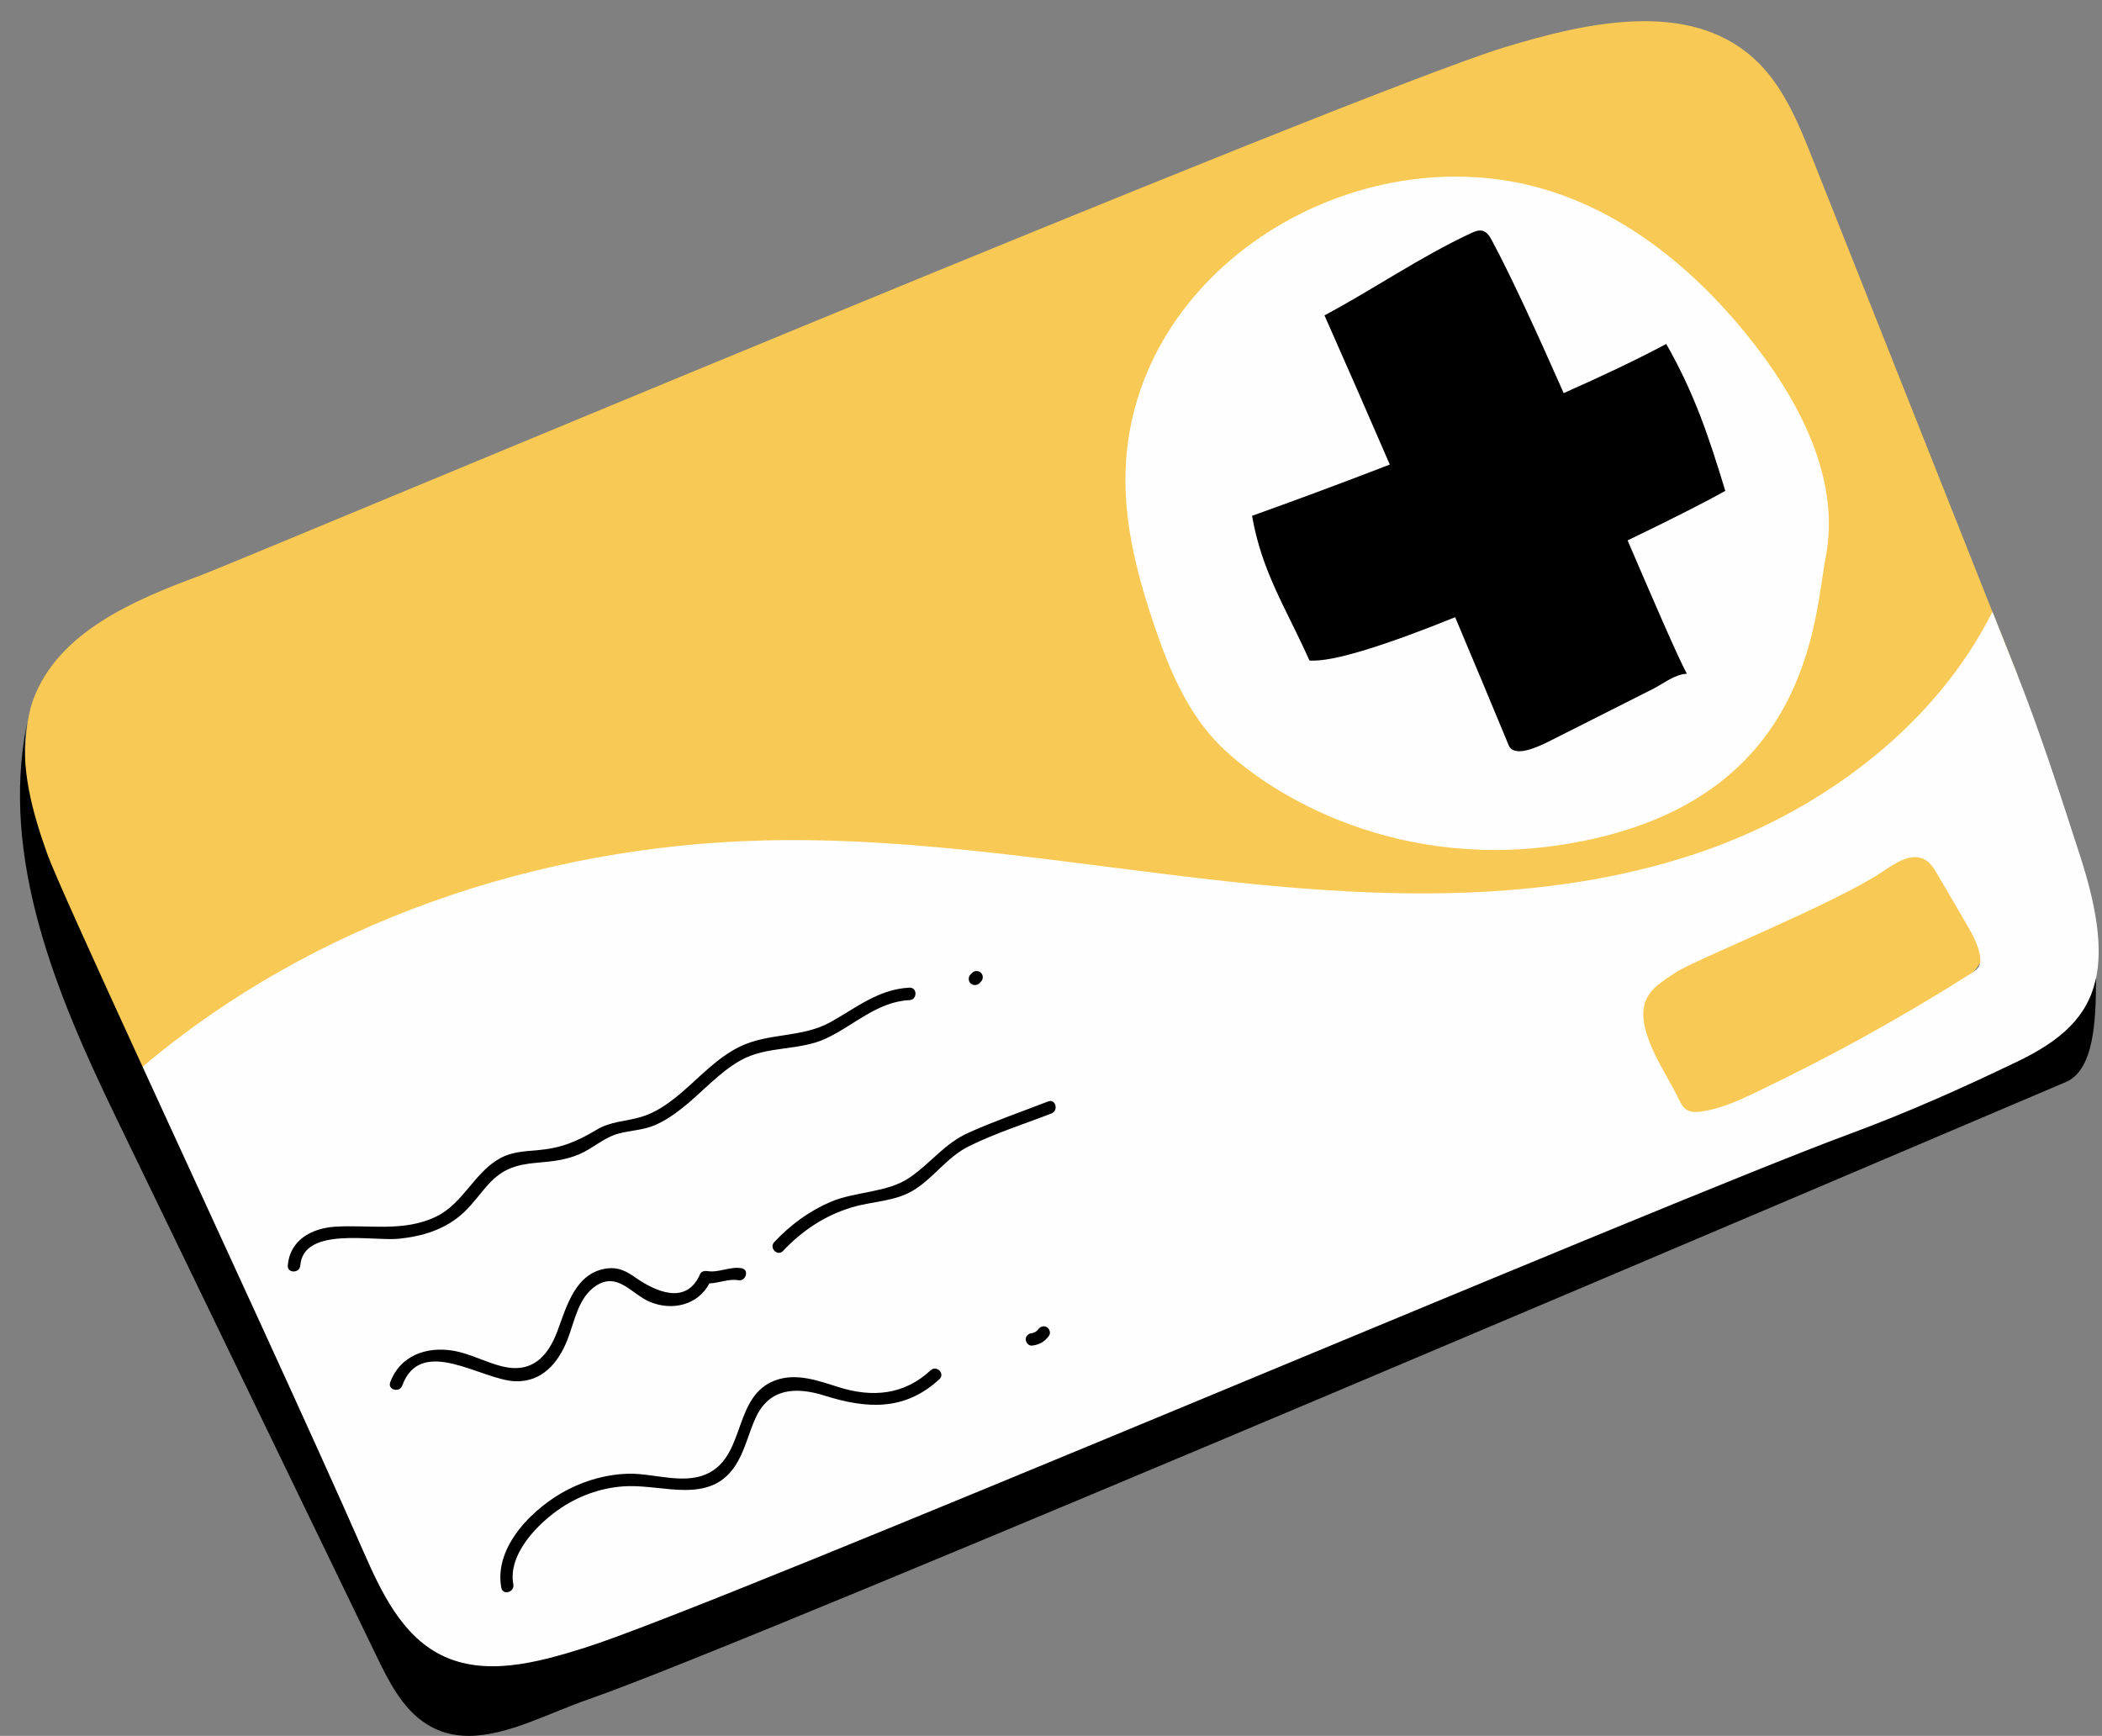 <?xml version="1.0" encoding="UTF-8" standalone="no"?><svg xmlns="http://www.w3.org/2000/svg" xmlns:xlink="http://www.w3.org/1999/xlink" fill="#000000" height="417.6" preserveAspectRatio="xMidYMid meet" version="1" viewBox="-3.6 0.0 505.6 417.6" width="505.6" zoomAndPan="magnify"><rect x="-3.6" y="0.0" width="505.6" height="417.6" fill="#808080" stroke="none"/><g id="change1_1"><path d="M478.49,206.19c1.49,16.05-2.52,23.07-13.67,34.72c-10.54,11.02-25.45,16.45-39.75,21.74 c-45.26,16.73-241.09,105.68-272.71,115.54c-11.24,3.51-23.84,6.93-34.36,1.64c-9.47-4.77-15.12,2.68-19.37-7.03 c-11.78-26.9-52.58-73.97-70.41-112.83c-11.88-25.89-18.52-35.71-20.2-40.4c-4.3-11.97-8.05-39.39-3.61-51.31 c6-16.13,23.96-23.83,40.11-29.79c9.38-3.46,276.71-115.8,313.87-127.12c19.95-6.08,44.08-11.35,59.66,2.52 c7.09,6.31,10.83,15.48,14.33,24.31c14.42,36.32,28.84,72.65,43.25,108.97c1.82,4.59,3.64,9.19,5.47,13.79 C487.05,175.92,477,190.15,478.49,206.19z" fill="#f8c954"/></g><g id="change2_1"><path d="M274.01,150.38c-3.82-11.3-6.91-23.01-6.91-34.93c0-49.32,53.29-82.7,99.05-70.4 c21.58,5.8,39.57,21.11,53.09,38.89c10.96,14.41,19.75,32.32,16.3,50.09c-2.76,14.23-3.35,58.46-60.73,68.74 c-41.62,7.46-72.54-11.24-84.82-23.29C282.04,171.64,277.59,160.96,274.01,150.38z M500.58,235.27 c-1.98,9.48-7.07,18.91-17.58,23.94c-13.75,6.59-24.11,12.31-38.42,17.59c-45.26,16.73-273.29,113.33-304.91,123.2 c-11.24,3.51-27.08,9.68-37.6,4.39C92.61,399.64,83,382,78.75,372.29c-11.78-26.91-47.52-89.16-48.05-115.66 c41.15-34.83,95.25-53.08,149.21-54.44c37.55-0.95,74.81,5.84,112.16,9.89c37.34,4.05,75.95,5.23,111.64-6.5 c30.09-9.89,57.96-30.49,71.94-58.42c1.82,4.59,3.64,9.19,5.47,13.79c5.95,14.98,10.75,29.92,15.71,45.25 C500.92,218.9,502.06,228.16,500.58,235.27z M472.6,229.62c-0.57-2.8-2.03-5.32-3.47-7.78c-2.23-3.82-4.46-7.64-6.69-11.46 c-0.79-1.36-1.64-2.77-3-3.55c-3.25-1.86-7.12,0.77-10.22,2.86c-11.27,7.61-45.66,21.43-49.73,24.23c-2.87,1.96-6.39,3.86-7.46,7.43 c-2.07,6.96,5.23,16.87,8.03,22.79c0.54,1.14,1.14,2.36,2.25,2.95c0.96,0.52,2.12,0.46,3.21,0.32c4.57-0.6,8.84-2.55,13.01-4.53 c17.9-8.52,35.28-18.12,52.02-28.73c0.72-0.46,1.47-0.95,1.88-1.71C472.87,231.6,472.8,230.56,472.6,229.62z" fill="#fefefe"/></g><g id="change3_1"><path d="M119.87,381.16c0.35,1.89-2.54,2.7-2.89,0.8c-1.88-10.06,8.01-19.58,16.21-23.72 c4.41-2.23,9.29-3.57,14.25-3.71c6.43-0.18,14.03,2.99,19.94-0.45c8.28-4.81,5.64-18.37,15.5-22.01c5.12-1.89,10.41,0.12,15.3,1.65 c8.05,2.52,15.67,1.88,22.07-4.07c1.41-1.31,3.54,0.8,2.12,2.12c-8.3,7.71-17.48,7.17-27.6,3.98c-6.95-2.19-13.34-1.84-16.63,5.36 c-1.76,3.86-2.61,8.16-5.03,11.71c-6.11,8.96-16.8,4.44-25.68,4.7c-5.62,0.16-11.25,2.04-15.94,5.14 C125.93,366.34,118.5,373.79,119.87,381.16z M215.27,283.24c-5.46,3.78-13.12,3.3-19.21,5.95c-5.15,2.23-9.6,5.54-13.43,9.62 c-1.32,1.41,0.8,3.53,2.12,2.12c4.58-4.88,10.12-8.56,16.57-10.49c4.99-1.49,10.48-1.36,15-4.22c4.84-3.06,7.9-7.88,13.17-10.49 c6.32-3.13,13.25-5.32,19.82-7.87c1.78-0.69,1.01-3.59-0.8-2.89c-6.35,2.46-12.85,4.7-19.07,7.49 C223.53,275.12,220.42,279.69,215.27,283.24z M132.83,322.44c1.8-4.5,2.6-10.35,7.01-13.18c5.18-3.31,8.52,2.08,12.82,3.9 c5.4,2.29,11.63,0.81,14.37-4.42c2.33-0.07,4.67-1.16,6.94-0.76c1.89,0.33,2.7-2.56,0.8-2.89c-2.75-0.48-5.56,1.16-8.26,0.69 c-0.59-0.1-1.42,0.05-1.7,0.69c-3.25,7.62-10.68,4.29-15.62,0.83c-2.05-1.44-4-2.47-6.59-2.18c-7.74,0.89-9.86,9.02-12.13,15.1 c-2.36,6.33-6.28,10.25-13.41,8.46c-3.98-1-7.62-3.07-11.7-3.75c-6.43-1.07-12.75,1.22-15.1,7.6c-0.67,1.82,2.23,2.6,2.89,0.8 c4.54-12.3,19.18-1.24,27.28-1.04C126.78,332.45,130.64,327.92,132.83,322.44z M246.13,319.8c-0.12,0.18-0.43,0.46-0.68,0.61 c-0.23,0.13-0.23,0.13-0.41,0.19c-0.11,0.04-0.21,0.07-0.32,0.09c-0.05,0.01-0.09,0.02-0.12,0.02c-0.8,0.08-1.48,0.64-1.48,1.5 c0,0.75,0.69,1.58,1.5,1.5c1.71-0.17,3.12-0.97,4.11-2.39c0.46-0.66,0.12-1.67-0.54-2.05C247.43,318.83,246.6,319.14,246.13,319.8z M481.44,255.48c-13.75,6.59-26.16,12.14-40.46,17.43c-45.26,16.73-272.54,113.71-304.17,123.57c-11.24,3.51-23.84,6.93-34.36,1.64 c-9.47-4.77-14.4-15.21-18.65-24.92c-11.78-26.9-35.28-77.7-53.1-116.56c0,0,0,0,0,0c-11.88-25.89-21.23-46.49-22.92-51.18 c-3.59-10.02-6.62-20.98-4.91-31.27l-0.02,0c-6.4,32.32,6.97,64.67,21.31,94.33c20.94,43.3,41.88,86.6,62.82,129.91 c2.96,6.11,6.17,12.53,11.87,16.23c3.26,2.12,6.75,2.95,10.35,2.94h0.06c9.25-0.05,19.34-5.58,28.77-8.83 C176.82,395.39,460.98,274,493.27,260.32c6.86-2.91,7.29-14.9,7.29-25.05C498.59,244.75,491.95,250.45,481.44,255.48z M68.63,304.44 c0.75-9.43,17.33-5.81,23.6-6.43c5.82-0.57,11.39-2.27,15.73-6.34c2.23-2.09,3.96-4.62,6.02-6.87c3.39-3.69,6.73-4.66,11.65-5.09 c3.56-0.31,6.79-0.62,10.13-2.05c3.28-1.4,5.91-4.01,9.39-4.95c3.05-0.83,6-0.8,8.95-2.11c2.25-0.99,4.28-2.38,6.21-3.88 c4.83-3.77,8.9-8.66,14.3-11.67c6.38-3.55,13.97-2.16,20.55-5.26c6.67-3.14,12.29-8.84,20-9.19c1.92-0.09,1.93-3.09,0-3 c-7.36,0.34-12.74,4.79-18.93,8.25c-7,3.91-15,2.51-22.03,6.01c-5.59,2.78-9.77,7.59-14.51,11.52c-2.73,2.27-5.68,4.32-9.12,5.33 c-3.77,1.11-7.25,1.02-10.7,3.09c-4.82,2.89-8.57,4.42-14.25,4.91c-3.04,0.26-6.01,0.37-8.77,1.84 c-6.32,3.38-8.93,10.86-15.44,14.07c-7.79,3.84-16.22,1.95-24.47,2.49c-5.65,0.38-10.84,3.26-11.32,9.33 C65.48,306.36,68.49,306.35,68.63,304.44z M231.96,236.55c0.14-0.13,0.27-0.27,0.4-0.4c0.57-0.57,0.57-1.55,0-2.12 c-0.57-0.57-1.54-0.57-2.12,0c-0.13,0.13-0.27,0.27-0.4,0.4c-0.57,0.57-0.57,1.55,0,2.12C230.41,237.12,231.38,237.12,231.96,236.55 z M311.36,158.89c5.64,0.51,19.36-4.07,35.05-10.41c4.32,10.25,8.62,20.51,12.87,30.79c1.32,3.19,7.15,0.38,10.23-1.18 c8.17-4.12,16.34-8.25,24.51-12.37c2.7-1.37,5.09-3.46,8.12-3.64c-2.34-4.42-7.73-16.91-14.25-32.08 c10.32-4.95,18.91-9.33,23.5-11.92c-4.03-13.22-7.38-23.32-14.2-35.34c-6.97,3.73-15.46,7.75-24.67,11.83 c-6.43-14.57-12.65-28.11-17.25-36.69c-0.52-0.97-1.15-2.03-2.21-2.34c-0.96-0.28-1.98,0.15-2.89,0.58 c-12.3,5.75-23.21,13.36-35.19,19.75c5.3,11.94,10.53,23.91,15.71,35.89c-12.19,4.71-23.75,8.98-33.13,12.33 C299.93,137.7,305.74,146.27,311.36,158.89z" fill="#000000"/></g></svg>
